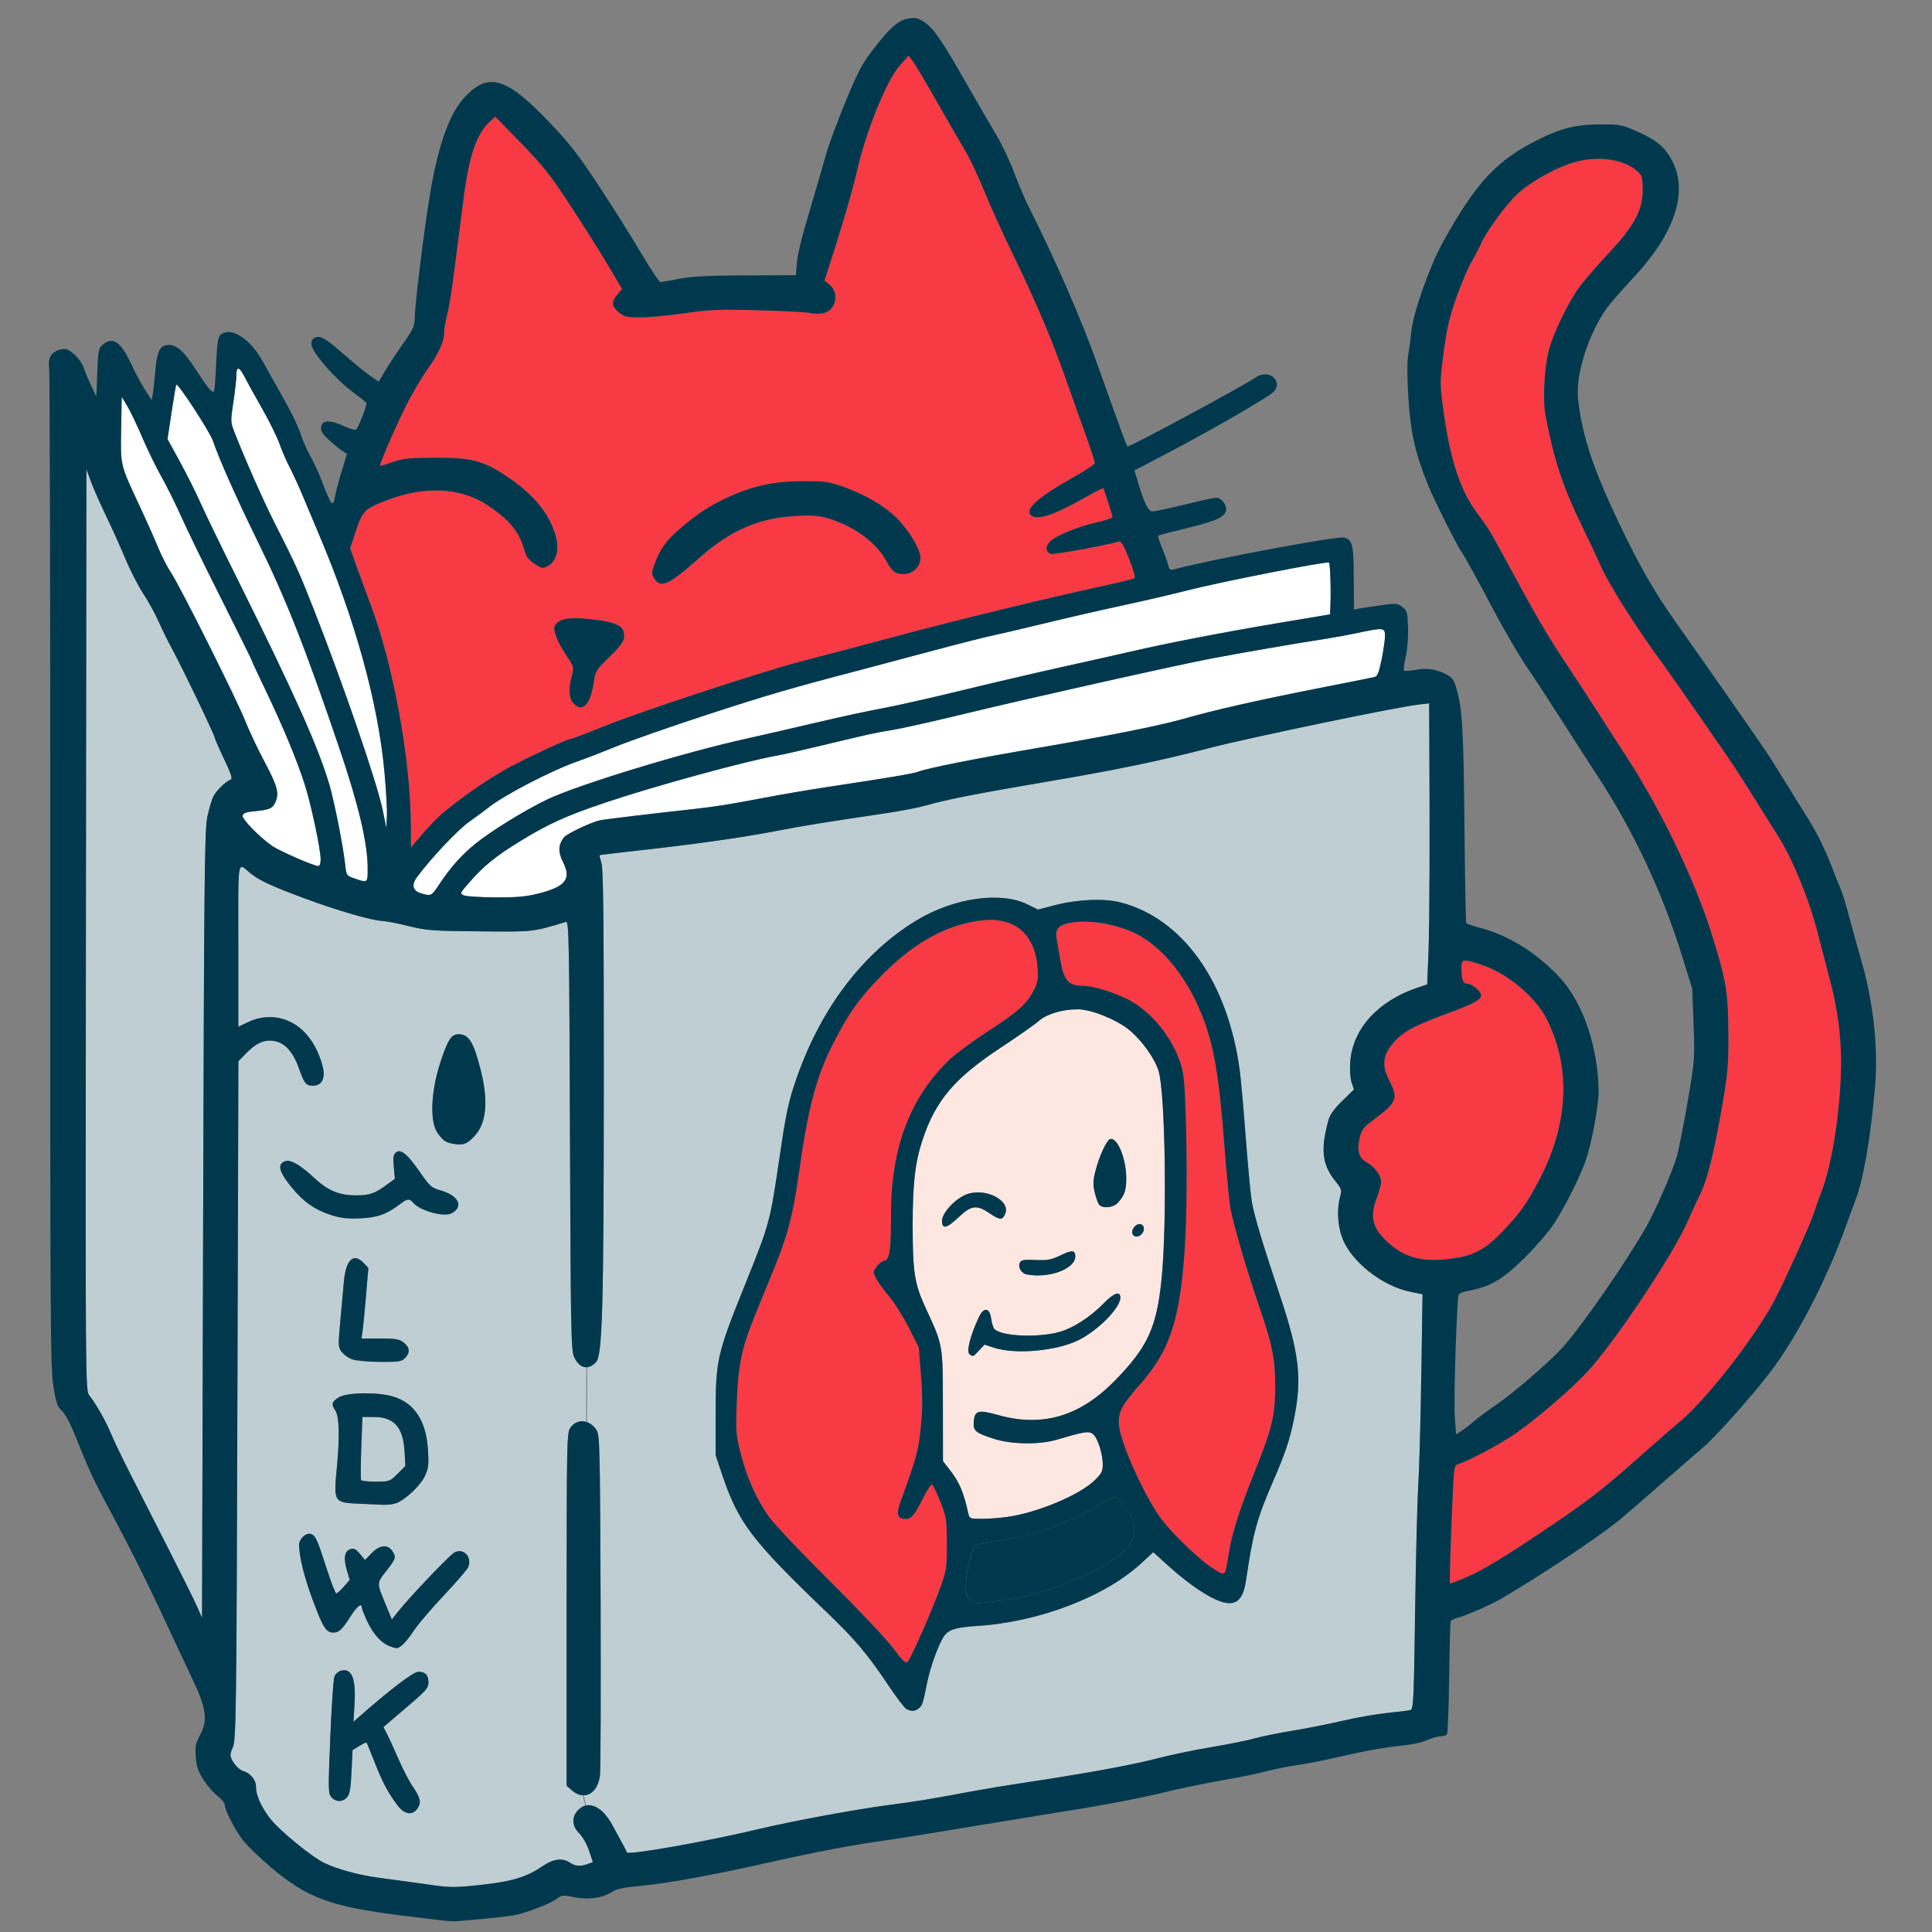 <svg width="264" height="264" viewBox="0 0 264 264" fill="none" xmlns="http://www.w3.org/2000/svg">
<rect x="0" y="0" width="264" height="264" fill="#808080" stroke="none"/>
<path d="M248.348 127.332C247.184 122.801 244.892 117.228 242.964 114.232C242.482 113.483 240.986 111.097 239.64 108.932C238.294 106.766 236.561 104.094 235.79 102.996C235.019 101.897 233.119 99.156 231.574 96.907C230.025 94.657 228.093 91.906 227.277 90.79C223.51 85.652 219.793 79.769 218.705 77.244C218.387 76.508 217.254 74.098 216.183 71.891C213.526 66.412 212.392 62.987 211.2 56.818C210.799 54.75 211.011 50.349 211.629 47.918C212.148 45.874 213.948 42.024 215.447 39.75C216.03 38.868 217.822 36.747 219.43 35.038C223.266 30.968 224.463 28.831 224.47 26.027C224.476 24.307 224.4 24.021 223.807 23.456C222.063 21.807 218.659 21.252 215.423 22.089C212.842 22.759 209.194 24.775 207.252 26.606C205.79 27.983 203.067 31.711 202.415 33.228C202.139 33.867 201.529 35.042 201.054 35.844C200.58 36.643 199.659 38.812 199.007 40.664C198.062 43.342 197.71 44.866 197.281 48.13C196.768 52.033 196.761 52.389 197.166 55.496C198.097 62.645 199.492 66.98 201.895 70.168C203.203 71.905 203.687 72.682 205.212 75.5C210.349 84.993 211.154 86.378 214.338 91.17C215.514 92.938 217.359 95.77 218.436 97.465C219.514 99.159 221.146 101.691 222.063 103.09C226.75 110.243 231.434 119.889 233.739 127.136C235.853 133.78 236.142 135.433 236.177 141.048C236.205 145.707 236.135 146.495 235.232 151.695C234.203 157.607 233.248 161.38 232.316 163.2C232.009 163.8 231.26 165.439 230.649 166.838C228.763 171.169 221.425 182.284 217.404 186.905C215.193 189.444 209.595 194.26 206.533 196.258C204.266 197.737 200.775 199.561 199.129 200.126C198.763 200.252 198.662 200.869 198.529 203.847C198.184 211.593 198.045 216.388 198.163 216.388C198.233 216.388 199.143 216.036 200.19 215.604C202.544 214.634 205.735 212.695 212.225 208.297C217.376 204.806 219.263 203.324 224.742 198.442C226.478 196.893 228.63 195.027 229.519 194.292C232.962 191.446 239.201 183.536 242.2 178.221C243.421 176.052 247.431 167.215 247.909 165.635C248.087 165.045 248.519 163.825 248.872 162.925C249.726 160.731 250.469 157.45 250.961 153.714C252.007 145.759 251.763 140.375 250.061 133.895C249.461 131.611 248.694 128.66 248.352 127.332H248.348Z" fill="#F83A44"/>
<path d="M205.288 168.31C207.726 165.743 208.528 164.623 210.265 161.349C214.335 153.68 214.711 145.937 211.332 139.224C209.818 136.218 205.86 132.925 202.456 131.844C199.739 130.983 199.698 130.99 199.698 132.399C199.698 133.905 199.903 134.429 200.493 134.429C201.152 134.429 202.376 135.447 202.376 135.998C202.376 136.629 201.382 137.163 197.661 138.533C193.64 140.016 192.001 140.846 190.888 141.972C188.984 143.904 188.695 145.39 189.79 147.559C191.104 150.168 190.941 150.583 187.593 153.083C186.288 154.056 186.061 154.367 185.776 155.57C185.381 157.209 185.699 158.262 186.752 158.827C187.77 159.371 188.715 160.63 188.715 161.436C188.715 161.83 188.461 162.813 188.15 163.626C187.139 166.266 187.47 167.689 189.563 169.691C191.92 171.947 194.627 172.592 198.892 171.919C201.504 171.508 203.122 170.594 205.288 168.313V168.31Z" fill="#F83A44"/>
<path d="M168.123 165.098C167.966 164.215 167.589 160.247 167.282 156.281C166.672 148.298 166.072 144.263 164.998 140.853C163.059 134.701 159.359 129.679 155.254 127.614C152.757 126.359 149.374 125.727 146.786 126.031C144.788 126.264 144.125 126.871 144.373 128.235C144.47 128.772 144.711 130.167 144.91 131.342C145.335 133.864 146.029 134.701 147.696 134.701C149.175 134.701 151.627 135.398 153.866 136.455C157.552 138.195 160.966 142.701 161.664 146.757C162.131 149.463 162.309 163.04 161.96 169.328C161.367 180.042 160 184.422 155.759 189.21C153.245 192.053 152.722 193.078 152.903 194.822C153.158 197.28 156.269 204.193 158.57 207.422C159.92 209.312 163.683 212.967 165.563 214.212C166.923 215.112 167.171 215.196 167.397 214.833C167.474 214.707 167.676 213.713 167.844 212.622C168.307 209.619 169.256 206.592 171.464 201.078C173.825 195.177 174.24 193.448 174.247 189.433C174.254 185.782 173.835 183.7 172.084 178.636C170.445 173.893 168.506 167.284 168.119 165.112L168.123 165.098Z" fill="#F83A44"/>
<path d="M50.615 82.517C53.715 90.66 56.118 103.784 56.142 112.715L56.153 115.812L57.269 114.473C57.883 113.737 58.995 112.531 59.741 111.795C61.391 110.166 65.764 107.027 68.896 105.224C71.174 103.913 77.521 100.945 78.044 100.945C78.194 100.945 80.224 100.171 82.557 99.226C87.492 97.227 104.113 91.763 109.567 90.343C113.815 89.238 118.809 87.919 122.558 86.911C130.454 84.787 143.55 81.6 150.814 80.038C153.025 79.563 154.929 79.085 155.048 78.981C155.166 78.876 154.821 77.687 154.281 76.334C153.52 74.437 153.196 73.903 152.861 74.001C150.905 74.552 143.954 75.814 143.609 75.682C142.873 75.399 142.81 74.712 143.455 74.025C144.237 73.192 147.295 71.933 149.946 71.35C151.086 71.099 152.021 70.778 152.021 70.635C152.021 70.412 150.922 66.973 150.762 66.694C150.73 66.639 149.524 67.263 148.08 68.079C143.773 70.517 141.534 71.197 140.78 70.29C140.104 69.474 142.123 67.744 146.779 65.149C148.327 64.288 149.597 63.434 149.604 63.249C149.607 63.067 149.018 61.257 148.293 59.231C147.567 57.205 146.294 53.634 145.464 51.294C143.581 45.986 141.478 41.054 138.339 34.592C136.997 31.826 135.242 27.945 134.44 25.967C133.638 23.99 132.466 21.521 131.832 20.478C131.197 19.435 129.45 16.412 127.946 13.761C126.443 11.111 124.972 8.638 124.682 8.272L124.152 7.602L122.991 8.896C121.16 10.929 118.324 17.932 117.058 23.55C116.5 26.023 114.942 31.328 113.177 36.765L112.664 38.337L113.306 38.843C114.718 39.952 114.279 42.324 112.581 42.77C112.103 42.896 111.29 42.896 110.778 42.774C110.261 42.651 107.067 42.477 103.68 42.386C98.254 42.243 97.047 42.289 93.56 42.791C91.38 43.105 88.649 43.359 87.488 43.359C85.608 43.359 85.287 43.283 84.552 42.666C83.561 41.832 83.516 41.243 84.363 40.231L84.998 39.474L83.181 36.395C82.183 34.7 79.882 31.045 78.068 28.269C75.236 23.934 74.27 22.706 71.226 19.571L67.679 15.92L66.832 16.718C65.116 18.33 64.08 21.385 63.379 26.892C63.212 28.217 62.964 30.145 62.828 31.178C62.692 32.21 62.336 34.983 62.036 37.337C61.733 39.694 61.311 42.285 61.091 43.094C60.875 43.904 60.694 44.988 60.687 45.504C60.676 46.704 59.951 48.287 58.455 50.394C57.799 51.315 56.655 53.212 55.912 54.61C54.559 57.153 51.783 63.468 51.947 63.632C51.996 63.681 52.745 63.458 53.617 63.137C54.964 62.645 55.804 62.555 59.218 62.534C64.387 62.502 66.026 62.917 69.245 65.073C72.087 66.973 74.033 69 75.153 71.211C76.607 74.088 76.488 76.431 74.842 77.352C74.187 77.722 74.061 77.697 73.05 77.028C72.22 76.48 71.892 76.037 71.655 75.165C70.989 72.686 69.573 70.96 66.64 69.038C62.566 66.37 57.321 66.325 51.486 68.905C49.764 69.666 49.415 70.136 48.522 72.871L47.852 74.921L48.895 77.82C49.467 79.413 50.245 81.523 50.618 82.51L50.615 82.517ZM89.458 77.031C90.132 75.134 91.021 73.886 92.785 72.355C95.174 70.283 96.876 69.15 99.297 68.027C102.784 66.405 105.735 65.76 109.707 65.749C112.765 65.742 113.25 65.808 115.332 66.551C118.265 67.594 121.031 69.233 122.614 70.862C124.306 72.602 125.777 75.103 125.777 76.236C125.777 77.938 123.842 79.009 122.279 78.172C121.993 78.018 121.533 77.446 121.254 76.899C119.922 74.29 116.95 72.027 113.372 70.89C112.016 70.457 111.213 70.388 108.905 70.496C103.823 70.729 99.851 72.428 95.645 76.163C91.422 79.912 90.32 80.432 89.441 79.089C89.005 78.426 89.008 78.315 89.462 77.031H89.458ZM76.059 85.178C76.698 84.474 78.131 84.31 80.876 84.62C83.788 84.951 84.984 85.419 85.211 86.312C85.479 87.375 85.155 87.944 83.202 89.834C81.587 91.4 81.347 91.763 81.193 92.865C80.719 96.258 79.686 97.444 78.368 96.125C77.747 95.505 77.664 94.082 78.141 92.293C78.445 91.163 78.424 91.089 77.364 89.531C76.767 88.652 76.126 87.424 75.941 86.803C75.644 85.816 75.658 85.614 76.059 85.175V85.178Z" fill="#F83A44"/>
<path d="M27.315 68.539C27.862 69.791 30.349 74.914 32.835 79.922C40.309 94.968 43.591 102.33 45.028 107.289C45.722 109.678 46.894 115.624 47.166 118.135C47.33 119.635 47.347 119.659 48.453 120.043C50.266 120.67 50.245 120.688 50.245 118.637C50.245 115.226 49.014 110.02 46.364 102.211C41.683 88.418 39.064 81.795 35.113 73.76C32.358 68.163 29.92 62.673 29.1 60.236C28.696 59.036 24.323 52.322 24.092 52.553C24.04 52.605 23.75 54.3 23.447 56.322L22.893 59.998L24.605 63.13C25.547 64.853 26.767 67.287 27.315 68.539Z" fill="white"/>
<path d="M37.474 71.354C40.459 77.254 40.867 78.151 42.855 83.204C46.904 93.492 51.556 107.045 52.303 110.717L52.791 113.12L52.875 111.526C52.92 110.647 52.763 107.882 52.529 105.374C51.644 95.944 48.515 84.641 43.563 72.965C42.939 71.493 41.976 69.202 41.425 67.877C40.874 66.551 40.048 64.741 39.587 63.859C39.127 62.977 38.499 61.533 38.199 60.651C37.896 59.772 36.825 57.599 35.817 55.831C34.809 54.059 33.725 52.099 33.407 51.471C32.706 50.087 32.305 50.017 32.305 51.273C32.305 51.789 32.12 53.435 31.897 54.934C31.496 57.599 31.5 57.686 32.079 59.151C33.592 62.991 36.002 68.438 37.481 71.361L37.474 71.354Z" fill="white"/>
<path d="M142.782 85.164C139.835 85.883 136.547 86.653 135.472 86.876C134.398 87.1 130.541 88.083 126.9 89.063C123.259 90.04 119.015 91.17 117.47 91.574C108.259 93.977 104.65 95.03 96.58 97.67C91.645 99.285 86.076 101.231 84.203 101.995C82.33 102.759 79.979 103.669 78.978 104.014C75.393 105.259 68.757 108.705 66.654 110.414C66.246 110.745 65.105 111.585 64.125 112.276C62.549 113.385 58.842 117.315 56.965 119.868C56.177 120.939 56.393 121.745 57.558 122.079C58.915 122.473 58.953 122.453 60.024 120.834C61.565 118.508 63.016 116.876 64.959 115.293C67.034 113.601 71.738 110.7 74.748 109.256C78.916 107.257 93.375 102.842 101.933 100.949C104.068 100.478 108.347 99.494 111.44 98.762C114.534 98.033 118.631 97.147 120.546 96.791C122.461 96.439 127.284 95.355 131.26 94.382C135.235 93.409 141.443 91.958 145.053 91.159C148.662 90.361 152.941 89.398 154.56 89.025C159.435 87.895 167.544 86.329 174.85 85.105L181.748 83.954L181.807 82.207C181.874 80.205 181.752 77.024 181.602 76.874C181.368 76.641 166.727 79.518 162.061 80.718C160.147 81.209 156.23 82.12 153.356 82.737C150.483 83.354 145.722 84.449 142.775 85.164H142.782Z" fill="white"/>
<path d="M165.416 90.005C160.788 90.884 140.396 95.449 132.068 97.472C127.796 98.511 123.276 99.526 122.024 99.731C119.451 100.153 119.206 100.206 112.381 101.841C109.658 102.494 106.944 103.111 106.355 103.212C102.139 103.927 89.524 107.373 82.65 109.688C77.388 111.46 74.919 112.583 71.079 114.937C67.748 116.981 66.071 118.337 64.163 120.531C62.81 122.086 62.8 122.114 63.413 122.358C63.755 122.494 65.705 122.616 67.741 122.623C70.653 122.637 71.912 122.522 73.618 122.086C77.318 121.141 78.113 120.098 76.913 117.748C76.23 116.409 76.282 115.373 77.081 114.4C77.492 113.898 80.834 112.325 81.981 112.091C82.72 111.941 88.792 111.209 94.553 110.578C97.79 110.222 99.736 109.911 104.479 109.001C106.69 108.576 110.606 107.91 113.184 107.522C121.522 106.264 124.821 105.706 125.505 105.44C126.76 104.952 133.39 103.637 141.976 102.173C151.679 100.516 158.619 99.125 161.942 98.165C165.751 97.067 171.878 95.675 179.742 94.127C183.868 93.314 187.485 92.593 187.781 92.523C188.221 92.422 188.409 91.972 188.786 90.141C189.04 88.899 189.249 87.448 189.249 86.915C189.249 85.74 189.131 85.726 185.5 86.486C184.102 86.779 181.751 87.201 180.276 87.424C177.245 87.881 169.622 89.203 165.412 90.001L165.416 90.005Z" fill="white"/>
<path d="M128.494 205.211C128.009 203.997 127.504 202.941 127.371 202.857C127.238 202.773 126.691 203.586 126.154 204.66C124.975 207.021 124.536 207.551 123.754 207.551C122.593 207.551 122.422 206.906 123.095 205.068C125.219 199.244 125.505 198.198 125.823 195.031C126.067 192.576 126.074 190.877 125.847 187.958L125.547 184.115L124.183 181.416C123.434 179.934 122.22 178.005 121.488 177.13C120.755 176.258 119.95 175.149 119.702 174.667C119.266 173.83 119.27 173.764 119.793 173.06C120.093 172.655 120.581 172.289 120.877 172.244C121.564 172.139 121.749 170.765 121.756 165.764C121.763 156.721 124.421 149.819 129.872 144.675C130.688 143.904 132.965 142.234 134.928 140.961C139.093 138.265 140.303 137.191 141.23 135.374C141.816 134.23 141.889 133.801 141.778 132.238C141.454 127.701 138.702 125.298 134.343 125.741C129.634 126.223 125.181 128.594 120.804 132.95C117.575 136.165 115.953 138.422 113.784 142.718C111.513 147.21 110.404 151.451 109.152 160.404C108.409 165.729 107.639 168.749 105.986 172.805C105.253 174.601 103.994 177.698 103.185 179.686C101.337 184.223 100.859 186.514 100.671 191.749C100.531 195.648 100.566 196.084 101.232 198.672C102.083 201.971 103.346 204.803 105.051 207.23C105.742 208.21 109.463 212.148 113.327 215.977C117.188 219.806 121.1 223.946 122.021 225.177C123.402 227.025 123.754 227.35 124.037 227.053C124.225 226.854 125.125 225.006 126.039 222.941C126.949 220.88 128.079 218.108 128.543 216.782C129.331 214.543 129.39 214.121 129.383 210.889C129.376 207.586 129.331 207.293 128.494 205.2V205.211Z" fill="#F83A44"/>
<path d="M51.36 202.459C53.209 202.459 53.275 202.435 54.321 201.389L55.392 200.318L55.284 198.375C55.099 195.013 53.857 193.618 51.046 193.618H49.519L49.365 197.828C49.282 200.144 49.271 202.131 49.341 202.246C49.411 202.362 50.321 202.456 51.36 202.456V202.459Z" fill="#BFCED3"/>
<path d="M30.625 103.739C29.924 102.277 29.352 100.973 29.352 100.84C29.352 100.502 24.954 91.327 23.625 88.896C23.022 87.79 22.16 86.043 21.71 85.011C21.261 83.978 20.312 82.249 19.601 81.164C18.889 80.079 17.776 77.91 17.124 76.344C16.472 74.778 15.297 72.17 14.516 70.552C13.731 68.93 12.803 66.823 12.448 65.864L11.806 64.124L11.736 127.066C11.67 189.573 11.67 190.012 12.2 190.678C13.114 191.826 14.477 194.225 15.161 195.899C15.524 196.782 16.709 199.254 17.797 201.389C18.886 203.526 21.247 208.168 23.043 211.701C24.842 215.237 26.603 218.791 26.959 219.604L27.604 221.076L27.754 167.375C27.887 119.802 27.95 113.441 28.326 111.641C28.56 110.525 28.94 109.242 29.174 108.795C29.596 107.979 30.896 106.731 31.549 106.511C31.793 106.427 31.528 105.629 30.621 103.739H30.625Z" fill="#BFCED3"/>
<path d="M152.404 204.604C152.188 204.604 151.145 205.092 150.088 205.692C145.46 208.315 141.976 209.598 137.352 210.379C135.228 210.739 133.383 211.098 133.254 211.178C132.871 211.415 132.208 213.972 132.027 215.904C131.894 217.337 131.95 217.846 132.306 218.387C132.839 219.203 133.317 219.231 137.195 218.652C144.369 217.588 152.592 213.874 154.458 210.857C155.421 209.298 155.124 207.701 153.454 205.472C153.095 204.995 152.624 204.601 152.408 204.601L152.404 204.604Z" fill="#00394E"/>
<path d="M79.16 250.527C78.138 249.547 78.082 248.254 79.024 247.312C79.317 247.019 79.634 246.852 79.966 246.758C79.966 246.744 79.959 246.73 79.955 246.716C79.92 246.576 79.889 246.437 79.858 246.294C79.826 246.154 79.795 246.011 79.763 245.872C79.732 245.732 79.704 245.593 79.676 245.453C79.666 245.404 79.659 245.356 79.648 245.31C79.174 245.286 78.672 245.094 78.183 244.672L77.434 244.027V219.953C77.434 197.409 77.465 195.833 77.904 195.16C78.442 194.344 79.286 194.072 80.084 194.305C80.084 194.215 80.084 194.124 80.084 194.03C80.084 193.856 80.084 193.681 80.088 193.507C80.088 193.332 80.088 193.158 80.091 192.984C80.091 192.809 80.091 192.635 80.095 192.461C80.095 192.286 80.095 192.115 80.098 191.941C80.098 191.77 80.098 191.596 80.102 191.425C80.102 191.254 80.102 191.083 80.105 190.909C80.105 190.738 80.105 190.567 80.109 190.393C80.109 190.222 80.109 190.051 80.112 189.88C80.112 189.712 80.112 189.542 80.116 189.374C80.116 189.207 80.116 189.039 80.116 188.868V188.366C80.119 188.199 80.123 188.035 80.123 187.871C80.123 187.707 80.123 187.54 80.123 187.376C80.123 187.212 80.123 187.051 80.123 186.888C80.123 186.867 80.123 186.846 80.123 186.825C79.463 186.839 78.843 186.347 78.414 185.367C78.027 184.485 77.971 181.342 77.873 155.113C77.775 128.074 77.734 125.853 77.326 125.975C72.691 127.37 72.984 127.339 65.541 127.269C59.037 127.209 58.273 127.154 55.766 126.533C54.27 126.163 52.683 125.856 52.24 125.846C50.908 125.821 46.067 124.419 41.659 122.784C37.125 121.099 35.451 120.329 34.265 119.373C32.365 117.842 32.553 116.768 32.553 129.162V140.298L33.959 139.642C34.914 139.196 35.842 138.987 36.853 138.987C40.254 138.98 43.036 141.592 44.09 145.78C44.484 147.35 43.964 148.358 42.758 148.358C41.809 148.358 41.579 148.082 40.902 146.154C39.957 143.454 38.663 142.199 36.839 142.199C35.751 142.199 34.789 142.725 33.565 143.991L32.563 145.024L32.434 189.21C32.302 234.897 32.26 237.938 31.772 238.848C31.611 239.144 31.482 239.591 31.482 239.835C31.482 240.497 32.483 241.777 33.163 241.983C34.206 242.3 34.963 243.204 34.963 244.124C34.963 245.286 35.615 246.785 36.822 248.397C38.046 250.032 42.492 253.694 44.334 254.58C46.053 255.41 49.025 256.226 51.577 256.564C52.679 256.711 54.542 256.965 55.721 257.129C56.899 257.293 58.525 257.52 59.337 257.632C61.649 257.949 62.528 257.931 66.309 257.492C70.134 257.046 72.073 256.425 74.204 254.96C75.603 253.998 76.89 253.848 77.863 254.531C78.56 255.019 79.355 255.075 80.332 254.702L81.005 254.447L80.471 252.868C80.171 251.982 79.589 250.953 79.146 250.527H79.16ZM39.005 158.663C39.73 158.433 41.045 159.2 42.918 160.948C44.833 162.73 46.364 163.361 48.752 163.343C50.535 163.33 51.218 163.089 52.861 161.882L53.956 161.08L53.806 159.465C53.684 158.161 53.743 157.781 54.102 157.481C54.751 156.944 55.672 157.704 57.419 160.226C58.744 162.137 58.936 162.304 60.293 162.698C62.682 163.392 63.379 164.899 61.719 165.785C60.641 166.36 57.36 165.45 56.415 164.313C55.944 163.745 55.658 163.779 54.681 164.522C52.822 165.938 51.539 166.395 49.164 166.486C47.399 166.552 46.496 166.444 45.15 166.008C43.005 165.31 41.474 164.233 39.88 162.301C38.081 160.118 37.819 159.04 38.998 158.667L39.005 158.663ZM46.043 200.405C46.437 196.22 46.35 193.486 45.799 192.698C45.234 191.892 45.338 191.522 46.294 190.94C47.41 190.26 51.57 190.194 53.694 190.825C56.655 191.704 58.256 194.169 58.486 198.218C58.601 200.231 58.542 200.698 58.029 201.758C57.412 203.035 55.4 204.925 54.151 205.399C53.75 205.553 52.92 205.654 52.303 205.622C51.685 205.595 50.339 205.532 49.307 205.486C45.554 205.323 45.579 205.354 46.043 200.405ZM51.926 182.908C54.081 182.908 54.563 182.992 55.163 183.463C56.007 184.125 56.062 184.854 55.333 185.587C54.863 186.058 54.458 186.12 51.919 186.103C50.336 186.092 48.623 185.932 48.118 185.751C47.609 185.566 46.967 185.109 46.684 184.736C46.203 184.094 46.193 183.857 46.493 180.603C46.667 178.706 46.894 176.226 46.995 175.096C47.26 172.111 48.327 171.131 49.705 172.599L50.332 173.269L50.008 177.088C49.83 179.187 49.617 181.356 49.537 181.911L49.391 182.915H51.923L51.926 182.908ZM54.873 233.892L52.404 235.995L52.941 237.045C53.234 237.62 53.942 239.165 54.507 240.473C55.075 241.781 55.898 243.375 56.338 244.016C57.45 245.638 57.607 246.283 57.091 247.071C56.38 248.159 55.243 247.968 54.242 246.59C52.934 244.794 52.251 243.497 51.18 240.766C50.629 239.367 50.141 238.178 50.095 238.122C50.046 238.07 49.596 238.279 49.094 238.59L48.181 239.155L48.041 242.112C47.929 244.431 47.797 245.185 47.427 245.596C46.82 246.269 45.91 246.266 45.303 245.596C44.853 245.097 44.843 244.634 45.139 237.414C45.31 233.205 45.565 229.47 45.701 229.111C45.837 228.752 46.252 228.385 46.632 228.288C48.093 227.922 48.662 229.365 48.449 232.905L48.31 235.273L48.948 234.712C53.283 230.893 56.491 228.445 57.164 228.445C58.12 228.445 58.559 228.884 58.559 229.85C58.559 230.715 58.343 230.952 54.883 233.896L54.873 233.892ZM63.986 214.142C63.867 214.446 62.385 216.165 60.69 217.965C58.995 219.761 57.154 221.92 56.592 222.76C55.515 224.382 54.667 225.24 54.165 225.212C53.998 225.201 53.558 225.076 53.192 224.929C52.083 224.49 51.026 223.311 50.214 221.613C49.792 220.73 49.443 219.844 49.443 219.649C49.443 218.983 48.777 219.503 47.929 220.828C46.74 222.69 46.322 223.088 45.558 223.088C44.561 223.088 44.135 222.411 42.716 218.582C41.547 215.429 40.881 212.716 40.874 211.105C40.874 210.299 41.767 209.434 42.426 209.609C43.106 209.787 43.319 210.243 44.627 214.32C45.23 216.2 45.823 217.735 45.949 217.735C46.074 217.735 46.538 217.32 46.981 216.814L47.786 215.893L47.385 214.519C46.908 212.894 47.078 211.945 47.891 211.687C48.352 211.541 48.634 211.687 49.181 212.336L49.879 213.173L50.786 212.238C51.863 211.126 52.948 210.993 53.579 211.9C54.179 212.758 54.127 212.946 52.788 214.669C51.445 216.399 51.448 216.2 52.728 219.314L53.544 221.299L54.371 220.252C55.954 218.251 61.437 212.496 62.099 212.141C63.33 211.481 64.526 212.751 63.986 214.146V214.142ZM64.708 155.382C63.881 156.208 63.512 156.389 62.661 156.382C62.092 156.375 61.294 156.191 60.889 155.974C60.484 155.758 59.899 155.078 59.588 154.468C58.727 152.78 58.964 148.895 60.146 145.257C61.168 142.108 61.667 141.33 62.657 141.33C64.056 141.33 64.711 142.384 65.667 146.15C66.79 150.576 66.472 153.62 64.708 155.385V155.382Z" fill="#BFCED3"/>
<path d="M195.297 99.533L195.279 96.108L193.808 96.279C190.746 96.638 170.999 100.736 165.447 102.169C158.19 104.038 152.659 105.186 142.782 106.86C133.662 108.408 129.223 109.28 126.68 110.023C125.665 110.319 123.151 110.811 121.086 111.118C112.458 112.398 109.902 112.813 106.087 113.545C101.061 114.511 94.888 115.376 85.866 116.374C83.732 116.611 81.957 116.831 81.922 116.859C81.89 116.89 82.009 117.392 82.187 117.971C82.434 118.773 82.511 126.003 82.501 147.953C82.49 178.598 82.309 185.165 81.451 186.113C81.06 186.546 80.645 186.776 80.244 186.821C80.244 186.835 80.244 186.853 80.244 186.867C80.244 187.031 80.244 187.194 80.244 187.358C80.244 187.522 80.244 187.686 80.244 187.85C80.244 188.018 80.244 188.181 80.244 188.349C80.244 188.516 80.244 188.684 80.244 188.848C80.244 189.015 80.244 189.182 80.244 189.35C80.244 189.521 80.244 189.688 80.241 189.859C80.241 190.03 80.241 190.201 80.237 190.368C80.237 190.539 80.237 190.71 80.234 190.884C80.234 191.055 80.234 191.226 80.23 191.4C80.23 191.571 80.23 191.746 80.227 191.917C80.227 192.091 80.227 192.265 80.223 192.436C80.223 192.611 80.223 192.785 80.22 192.959C80.22 193.134 80.22 193.308 80.216 193.479V194.002C80.213 194.11 80.209 194.218 80.209 194.326C80.694 194.497 81.158 194.856 81.514 195.404C81.967 196.098 82.002 197.493 82.082 218.652C82.127 231.032 82.089 241.812 81.992 242.604C81.782 244.316 80.865 245.296 79.773 245.307C79.794 245.415 79.815 245.523 79.836 245.631C79.864 245.771 79.895 245.913 79.927 246.053C79.958 246.192 79.99 246.332 80.025 246.471C80.046 246.552 80.063 246.635 80.084 246.716C81.259 246.465 82.605 247.413 83.683 249.38C85.217 252.184 85.594 252.888 85.671 253.119C85.81 253.534 96.465 251.661 103.426 249.994C108.148 248.864 116.734 247.27 121.372 246.66C125.47 246.119 126.837 245.896 132.888 244.766C134.36 244.491 137.254 244.013 139.316 243.702C148.062 242.384 154.535 241.216 157.796 240.361C159.71 239.859 163.146 239.137 165.43 238.757C167.714 238.377 170.424 237.833 171.456 237.547C172.489 237.261 174.839 236.787 176.681 236.487C178.522 236.19 181.594 235.58 183.509 235.13C185.424 234.684 188.189 234.199 189.654 234.059C191.119 233.916 192.517 233.739 192.758 233.662C193.156 233.536 193.215 232.218 193.382 220.2C193.483 212.873 193.675 205.131 193.811 202.996C193.947 200.862 194.132 194.107 194.223 187.986L194.39 176.861L192.699 176.512C188.835 175.717 184.615 172.366 183.405 169.129C182.787 167.48 182.672 165.181 183.122 163.553C183.384 162.611 183.342 162.468 182.491 161.411C180.67 159.144 180.433 157.143 181.504 153.163C181.731 152.323 182.254 151.577 183.415 150.44L185.016 148.874L184.698 147.908C184.514 147.343 184.433 146.178 184.51 145.104C184.831 140.615 188.259 136.811 193.623 134.99L195.025 134.512L195.203 130.118C195.353 126.418 195.395 114.299 195.311 99.533H195.297ZM176.792 194.023C176.231 196.757 175.589 198.658 173.999 202.327C171.742 207.527 171.216 209.441 170.264 215.956C169.946 218.129 169.256 219.07 167.979 219.063C166.277 219.056 163.076 217.072 159.39 213.731L157.587 212.099L155.989 213.577C151.013 218.184 141.966 221.647 133.519 222.178C130.548 222.366 129.575 222.68 128.933 223.67C128.222 224.769 127.123 227.803 126.712 229.819C126.094 232.839 126.067 232.926 125.617 233.376C125.135 233.857 124.508 233.903 123.831 233.508C123.576 233.358 122.502 231.946 121.446 230.37C118.509 225.986 116.887 224.061 112.933 220.27C102.714 210.477 100.894 208.085 98.686 201.521L97.783 198.843V193.085C97.793 185.908 97.989 185.039 101.64 175.944C105.278 166.883 105.169 167.295 106.62 157.463C107.443 151.877 107.785 150.335 108.908 147.151C112.28 137.588 118.031 130.09 125.369 125.685C130.367 122.69 136.724 121.786 140.348 123.558L141.84 124.287L144.052 123.708C147.145 122.895 150.873 122.728 153.091 123.3C161.639 125.501 167.812 134.216 169.413 146.345C169.57 147.524 169.939 151.681 170.236 155.587C170.532 159.49 170.905 163.403 171.062 164.282C171.411 166.221 172.569 170.071 174.892 177.014C177.566 185.015 177.947 188.405 176.789 194.023H176.792Z" fill="#BFCED3"/>
<path d="M134.151 207.544C135.068 207.544 136.662 207.418 137.694 207.272C141.771 206.69 147.449 204.315 149.531 202.32C150.514 201.378 150.685 201.054 150.685 200.144C150.685 198.616 149.96 196.384 149.318 195.938C148.732 195.526 148.15 195.62 144.39 196.733C142.022 197.434 138.217 197.378 135.818 196.611C133.286 195.798 132.951 195.516 133.056 194.278C133.188 192.726 133.662 192.597 136.407 193.364C142.451 195.055 147.571 193.542 152.355 188.642C156.816 184.077 158.033 181.44 158.713 174.873C159.491 167.344 159.243 149.355 158.316 146.349C157.779 144.605 155.989 142.115 154.256 140.703C152.54 139.304 149.049 137.909 147.274 137.916C145.14 137.923 143.037 138.551 141.949 139.51C141.405 139.988 139.079 141.616 136.78 143.133C130.444 147.308 127.859 150.349 126.063 155.737C125.045 158.792 124.703 161.753 124.71 167.511C124.717 173.942 124.961 175.449 126.544 178.866C128.864 183.878 128.829 183.676 128.839 192.161L128.85 199.669L129.683 200.729C131.075 202.498 131.622 203.771 132.309 206.812C132.47 207.52 132.539 207.548 134.144 207.544H134.151ZM155.111 167.539C155.602 167.047 156.307 167.253 156.307 167.884C156.307 168.679 155.362 169.286 154.877 168.801C154.577 168.501 154.675 167.968 155.107 167.539H155.111ZM149.715 159.908C150.204 157.997 151.215 155.814 151.679 155.657C152.662 155.329 153.897 158.304 153.897 161.01C153.897 162.66 153.656 163.357 152.746 164.358C152.125 165.038 150.664 165.181 150.186 164.606C150.026 164.411 149.754 163.654 149.586 162.928C149.335 161.844 149.36 161.3 149.715 159.905V159.908ZM150.807 178.103C152.226 176.652 153.095 176.355 153.095 177.318C153.095 178.702 150.075 181.778 147.403 183.111C144.411 184.603 138.775 185.119 135.846 184.164L134.534 183.735L133.798 184.523C132.972 185.409 133.01 185.391 132.505 185.071C132.009 184.757 132.56 182.539 133.774 179.958C134.426 178.57 135.239 178.668 135.438 180.164C135.521 180.791 135.724 181.444 135.891 181.607C136.899 182.615 141.959 182.818 144.875 181.97C146.709 181.437 149.011 179.937 150.811 178.099L150.807 178.103ZM139.33 172.617C139.511 172.142 139.727 172.108 141.924 172.188C143.142 172.233 143.794 172.09 144.934 171.532C146.479 170.775 146.932 170.814 146.932 171.7C146.932 173.391 143.312 174.727 140.303 174.148C139.598 174.012 139.096 173.22 139.33 172.617ZM128.721 166.831C128.721 165.743 130.52 163.797 132.079 163.204C134.635 162.227 138.182 164.055 137.335 165.91C136.948 166.758 136.613 166.733 135.176 165.76C133.464 164.602 132.717 164.7 131.022 166.301C129.366 167.87 128.721 168.017 128.721 166.831Z" fill="#FFE7E1"/>
<path d="M21.602 74.796C22.077 75.954 22.872 77.506 23.37 78.248C24.588 80.058 32.403 95.675 33.526 98.542C34.018 99.794 35.207 102.312 36.173 104.136C37.938 107.477 38.182 108.401 37.624 109.629C37.24 110.473 36.836 110.651 34.851 110.843C33.627 110.961 33.226 111.104 33.16 111.456C33.066 111.945 35.423 114.361 37.199 115.596C38.182 116.283 42.82 118.309 43.486 118.344C43.692 118.355 43.821 118.009 43.821 117.441C43.821 116.039 42.531 109.96 41.648 107.198C40.602 103.923 38.677 99.281 36.351 94.43C35.305 92.244 34.447 90.409 34.447 90.357C34.447 90.242 33.007 87.333 28.961 79.256C27.374 76.09 25.453 72.11 24.692 70.419C23.932 68.724 22.732 66.314 22.021 65.062C21.309 63.81 20.159 61.439 19.454 59.789C18.753 58.139 17.832 56.211 17.407 55.503L16.636 54.213L16.559 58.631C16.472 63.681 16.41 63.413 19.056 69.076C19.988 71.064 21.135 73.638 21.606 74.796H21.602Z" fill="white"/>
<path d="M62.657 141.327C61.666 141.327 61.171 142.101 60.146 145.254C58.964 148.895 58.73 152.78 59.588 154.464C59.898 155.075 60.484 155.751 60.889 155.971C61.293 156.191 62.089 156.375 62.66 156.379C63.508 156.389 63.878 156.208 64.708 155.378C66.472 153.613 66.79 150.569 65.667 146.143C64.711 142.373 64.052 141.323 62.657 141.323V141.327Z" fill="#00394E"/>
<path d="M140.302 174.148C143.312 174.727 146.932 173.391 146.932 171.7C146.932 170.814 146.475 170.775 144.934 171.532C143.793 172.09 143.141 172.233 141.924 172.188C139.73 172.108 139.511 172.142 139.329 172.617C139.096 173.224 139.601 174.015 140.302 174.148Z" fill="#00394E"/>
<path d="M252.719 125.427C252.297 123.792 251.766 122.045 251.543 121.542C251.32 121.044 250.647 119.349 250.047 117.779C249.447 116.21 248.223 113.737 247.323 112.29C242.866 105.088 242.141 103.93 241.325 102.689C240.495 101.43 232.756 90.343 228.861 84.836C225.994 80.78 224.023 77.328 221.171 71.354C217.673 64.023 216.163 59.43 215.632 54.481C215.287 51.248 216.982 45.822 219.462 42.24C219.901 41.605 221.568 39.687 223.165 37.978C228.843 31.907 230.716 26.32 228.519 22.02C227.57 20.164 226.363 19.139 223.79 17.998C221.631 17.043 221.38 16.994 218.708 16.997C215.427 17.005 213.421 17.482 210.352 18.999C204.553 21.863 201.763 24.841 197.184 33.054C195.408 36.235 193.107 42.728 192.859 45.239C192.765 46.198 192.573 47.67 192.43 48.511C192.266 49.505 192.273 51.583 192.451 54.432C192.747 59.147 193.361 61.854 195.129 66.265C195.928 68.253 199.189 74.764 199.691 75.371C199.942 75.675 202.492 80.299 203.97 83.138C205.414 85.903 207.932 90.197 208.919 91.574C209.393 92.237 211.325 95.191 213.209 98.138C215.092 101.085 217.387 104.638 218.304 106.04C223.085 113.329 227.099 121.828 229.691 130.146L231.236 135.102L231.417 139.921C231.595 144.637 231.577 144.863 230.639 150.367C230.113 153.46 229.439 156.874 229.147 157.952C228.613 159.908 226.252 165.356 224.948 167.644C222.234 172.397 216.623 180.533 213.784 183.829C212.079 185.81 206.903 190.298 204.281 192.077C203.196 192.813 201.867 193.8 201.334 194.267C200.8 194.734 200.047 195.317 199.663 195.558L198.966 195.993L198.791 193.552C198.655 191.61 198.931 181.402 199.231 177.44C199.287 176.708 199.395 176.638 200.974 176.317C203.799 175.745 205.449 174.741 208.41 171.794C209.889 170.322 211.653 168.271 212.33 167.239C213.934 164.794 216.086 160.463 216.787 158.266C217.565 155.838 218.44 151.036 218.44 149.205C218.44 143.36 216.34 137.083 213.261 133.714C210.14 130.296 206.199 127.813 202.296 126.801C201.299 126.543 200.43 126.24 200.361 126.128C200.291 126.017 200.179 119.914 200.106 112.565C199.981 99.494 199.827 96.903 199.004 94.05C198.662 92.868 198.439 92.565 197.592 92.132C196.179 91.414 194.952 91.239 193.393 91.543C192.657 91.686 191.97 91.721 191.872 91.62C191.774 91.518 191.865 90.674 192.085 89.743C192.319 88.742 192.448 87.107 192.402 85.754C192.329 83.623 192.273 83.42 191.614 82.929C190.951 82.433 190.749 82.419 188.667 82.709C187.439 82.88 186.111 83.086 185.72 83.162L185.005 83.305L184.991 79.012C184.977 74.433 184.813 73.743 183.676 73.453C182.738 73.216 165.329 76.473 160.397 77.809C159.913 77.942 159.773 77.834 159.627 77.206C159.526 76.784 159.152 75.734 158.797 74.873C158.441 74.011 158.197 73.254 158.256 73.195C158.315 73.136 160.16 72.651 162.357 72.121C166.469 71.127 167.554 70.583 167.554 69.523C167.554 68.836 166.807 68.009 166.187 68.009C165.922 68.009 163.99 68.431 161.89 68.947C159.791 69.463 157.81 69.885 157.489 69.885C156.889 69.885 156.345 68.759 155.396 65.54L155.023 64.278L158.947 62.23C165.433 58.844 173.695 54.07 174.121 53.463C174.637 52.724 174.626 52.232 174.075 51.625C173.552 51.046 172.44 50.987 171.7 51.499C169.838 52.783 154.221 61.195 154.04 61.01C153.939 60.905 152.442 56.8 150.005 49.93C147.818 43.764 144.212 35.485 140.501 28.116C140.023 27.167 139.155 25.116 138.573 23.561C137.99 22.006 136.934 19.77 136.229 18.591C135.525 17.413 133.708 14.281 132.191 11.627C128.64 5.416 127.584 3.871 126.307 3.023C125.432 2.444 125.086 2.364 124.155 2.521C122.76 2.758 121.648 3.724 119.343 6.706C117.815 8.68 117.25 9.75 115.52 13.943C114.404 16.649 113.225 19.826 112.901 21.001C112.577 22.177 111.67 25.312 110.882 27.962C109.368 33.05 108.953 34.784 108.835 36.535L108.761 37.605L101.933 37.63C96.764 37.651 94.55 37.762 92.827 38.097C91.575 38.341 90.41 38.54 90.243 38.54C90.076 38.54 88.869 36.733 87.564 34.522C86.26 32.311 83.665 28.185 81.8 25.35C78.971 21.05 77.827 19.589 74.929 16.562C69.234 10.608 66.796 9.866 63.644 13.116C61.447 15.379 59.884 19.711 58.719 26.756C57.921 31.596 56.658 41.916 56.665 43.558C56.669 44.514 56.425 45.044 55.11 46.906C54.252 48.123 53.143 49.801 52.651 50.638L51.751 52.155L50.6 51.363C49.966 50.927 48.285 49.55 46.862 48.305C44.94 46.624 44.082 46.038 43.528 46.038C42.635 46.038 42.29 46.788 42.767 47.702C43.524 49.156 46.22 52.099 47.999 53.414C49.059 54.199 49.987 54.938 50.063 55.06C50.199 55.28 49.035 58.303 48.665 58.698C48.557 58.813 47.786 58.593 46.953 58.209C45.062 57.344 43.988 57.4 43.877 58.377C43.814 58.903 44.072 59.318 44.947 60.117C45.582 60.696 46.395 61.358 46.757 61.596L47.416 62.021L46.684 64.407C46.283 65.718 45.878 67.245 45.791 67.796C45.523 69.45 45.258 69.139 43.922 65.592C43.563 64.637 42.862 63.13 42.37 62.244C41.878 61.358 41.282 59.984 41.048 59.196C40.815 58.408 39.793 56.298 38.778 54.509C37.763 52.72 36.504 50.474 35.981 49.515C34.404 46.624 32.11 44.911 30.589 45.49C29.777 45.801 29.707 46.09 29.512 50.167C29.428 51.925 29.306 53.414 29.243 53.477C28.985 53.735 28.416 53.058 26.795 50.554C24.967 47.726 23.897 46.875 22.592 47.199C21.738 47.412 21.41 48.301 21.197 50.962C21.103 52.127 20.957 53.435 20.869 53.871L20.713 54.663L19.795 53.226C19.29 52.434 18.522 51.015 18.09 50.066C16.552 46.718 15.485 45.923 14.058 47.077C13.473 47.551 13.417 47.824 13.291 50.892L13.159 54.199L12.458 52.706C12.074 51.883 11.614 50.774 11.436 50.24C11.258 49.707 10.682 48.891 10.156 48.427C9.371 47.74 9.043 47.614 8.363 47.743C7.063 47.994 6.505 48.859 6.714 50.31C6.808 50.976 6.878 81.921 6.867 119.08C6.85 180.61 6.885 186.888 7.289 189.388C7.669 191.746 7.833 192.227 8.468 192.802C8.932 193.224 9.661 194.612 10.431 196.551C12.311 201.277 12.778 202.254 15.966 208.179C17.598 211.209 20.266 216.556 21.895 220.054C23.523 223.552 25.504 227.775 26.296 229.435C28.19 233.411 28.423 235.081 27.36 237.038C26.708 238.238 26.638 238.597 26.76 240.117C26.872 241.509 27.081 242.116 27.852 243.277C28.378 244.069 29.233 245.042 29.756 245.439C30.279 245.837 30.704 246.36 30.708 246.601C30.711 247.329 32.016 249.896 33.128 251.371C33.703 252.135 35.475 253.855 37.059 255.197C41.972 259.347 45.195 260.533 54.81 261.736C57.83 262.113 60.662 262.458 61.105 262.5C61.548 262.542 62.21 262.549 62.577 262.518C67.557 262.085 69.855 261.827 70.744 261.607C72.558 261.157 75.372 260.024 76.098 259.452C76.746 258.943 76.9 258.929 78.514 259.25C80.46 259.637 82.434 259.34 83.697 258.469C84.206 258.116 85.343 257.893 87.753 257.67C91.32 257.339 97.79 256.149 105.431 254.42C111.07 253.143 116.005 252.198 120.162 251.605C123.032 251.194 125.355 250.82 137.572 248.801C140.149 248.376 144.972 247.588 148.285 247.054C151.598 246.517 156.24 245.607 158.598 245.028C160.955 244.449 164.691 243.668 166.902 243.291C169.113 242.914 171.763 242.377 172.795 242.102C173.828 241.823 175.575 241.457 176.681 241.286C179.366 240.867 180.458 240.651 184.716 239.678C186.704 239.225 189.556 238.736 191.056 238.593C192.685 238.44 194.247 238.122 194.941 237.809C195.579 237.519 196.427 237.278 196.821 237.275C197.218 237.275 197.626 237.132 197.731 236.961C197.836 236.79 197.965 233.327 198.021 229.261C198.073 225.194 198.167 221.735 198.226 221.567C198.286 221.403 198.676 221.187 199.091 221.086C200.172 220.831 203.653 219.321 205.072 218.491C210.523 215.307 218.304 210.125 221.275 207.704C222.011 207.105 224.47 204.984 226.74 202.989C229.011 200.998 231.713 198.644 232.749 197.762C234.692 196.105 240.359 189.671 242.479 186.717C246.075 181.709 249.796 174.364 252.352 167.229C252.827 165.903 253.35 164.48 253.514 164.065C254.595 161.345 255.603 155.563 256.21 148.595C256.677 143.242 255.983 136.849 254.323 131.192C253.869 129.651 253.154 127.053 252.732 125.417L252.719 125.427ZM185.504 86.489C189.134 85.729 189.253 85.743 189.253 86.918C189.253 87.452 189.044 88.903 188.789 90.144C188.413 91.975 188.224 92.425 187.785 92.526C187.488 92.596 183.868 93.318 179.746 94.131C171.882 95.679 165.754 97.07 161.946 98.169C158.622 99.128 151.682 100.52 141.98 102.176C133.394 103.641 126.764 104.956 125.508 105.444C124.825 105.709 121.526 106.267 113.187 107.526C110.61 107.913 106.693 108.579 104.482 109.005C99.743 109.915 97.793 110.225 94.557 110.581C88.796 111.216 82.724 111.945 81.984 112.095C80.841 112.328 77.496 113.901 77.085 114.403C76.286 115.376 76.234 116.412 76.917 117.751C78.117 120.102 77.322 121.145 73.621 122.09C71.913 122.526 70.654 122.641 67.745 122.627C65.708 122.616 63.759 122.498 63.417 122.362C62.803 122.114 62.814 122.09 64.167 120.534C66.075 118.341 67.752 116.984 71.082 114.94C74.922 112.583 77.391 111.463 82.654 109.692C89.528 107.376 102.142 103.93 106.359 103.215C106.948 103.114 109.661 102.501 112.385 101.845C119.207 100.209 119.454 100.153 122.028 99.735C123.28 99.529 127.8 98.514 132.072 97.475C140.397 95.452 160.792 90.887 165.419 90.008C169.629 89.21 177.253 87.888 180.283 87.431C181.755 87.208 184.105 86.786 185.507 86.493L185.504 86.489ZM162.068 80.718C166.734 79.518 181.375 76.641 181.608 76.874C181.758 77.024 181.88 80.205 181.814 82.207L181.755 83.954L174.857 85.105C167.55 86.326 159.442 87.891 154.566 89.025C152.945 89.401 148.665 90.364 145.059 91.159C141.45 91.958 135.242 93.409 131.266 94.382C127.291 95.355 122.467 96.439 120.553 96.791C118.638 97.144 114.54 98.03 111.447 98.762C108.353 99.491 104.074 100.474 101.94 100.949C93.382 102.839 78.922 107.258 74.755 109.256C71.745 110.7 67.04 113.598 64.966 115.293C63.023 116.876 61.572 118.508 60.031 120.834C58.96 122.453 58.922 122.473 57.565 122.079C56.4 121.741 56.184 120.935 56.972 119.868C58.848 117.319 62.556 113.385 64.132 112.276C65.115 111.586 66.252 110.749 66.66 110.414C68.763 108.701 75.397 105.256 78.985 104.014C79.986 103.669 82.337 102.759 84.21 101.995C86.082 101.231 91.652 99.285 96.587 97.67C104.66 95.03 108.27 93.977 117.477 91.574C119.025 91.17 123.266 90.04 126.907 89.063C130.548 88.087 134.405 87.103 135.479 86.877C136.553 86.65 139.842 85.883 142.789 85.164C145.736 84.446 150.496 83.354 153.37 82.737C156.244 82.12 160.16 81.209 162.075 80.718H162.068ZM48.518 72.881C49.411 70.147 49.764 69.676 51.483 68.916C57.317 66.335 62.563 66.38 66.636 69.049C69.569 70.97 70.985 72.696 71.651 75.176C71.885 76.048 72.216 76.487 73.046 77.038C74.057 77.708 74.183 77.729 74.839 77.363C76.481 76.439 76.6 74.098 75.149 71.221C74.033 69.01 72.084 66.984 69.241 65.083C66.019 62.928 64.383 62.513 59.215 62.544C55.8 62.565 54.96 62.656 53.614 63.148C52.742 63.465 51.992 63.688 51.943 63.643C51.779 63.479 54.555 57.163 55.908 54.621C56.655 53.222 57.799 51.325 58.451 50.404C59.95 48.298 60.672 46.715 60.683 45.515C60.686 44.999 60.871 43.914 61.087 43.105C61.304 42.296 61.729 39.705 62.032 37.347C62.332 34.989 62.692 32.217 62.824 31.188C62.957 30.159 63.204 28.227 63.375 26.902C64.076 21.395 65.112 18.344 66.828 16.729L67.675 15.93L71.222 19.582C74.267 22.717 75.233 23.945 78.064 28.28C79.878 31.056 82.18 34.711 83.177 36.406L84.994 39.485L84.359 40.242C83.512 41.25 83.561 41.843 84.548 42.676C85.28 43.293 85.601 43.37 87.484 43.37C88.646 43.37 91.38 43.115 93.556 42.801C97.043 42.299 98.254 42.251 103.677 42.397C107.067 42.488 110.258 42.662 110.774 42.784C111.29 42.906 112.103 42.906 112.577 42.781C114.275 42.334 114.715 39.963 113.302 38.854L112.661 38.348L113.173 36.775C114.938 31.338 116.497 26.034 117.055 23.561C118.324 17.943 121.16 10.94 122.987 8.907L124.148 7.613L124.678 8.282C124.971 8.652 126.44 11.121 127.943 13.772C129.446 16.422 131.197 19.446 131.828 20.488C132.463 21.531 133.634 24 134.436 25.978C135.239 27.955 136.993 31.837 138.335 34.602C141.474 41.068 143.577 45.996 145.46 51.304C146.29 53.641 147.563 57.212 148.289 59.242C149.014 61.268 149.604 63.078 149.6 63.259C149.597 63.441 148.324 64.295 146.775 65.16C142.123 67.755 140.104 69.484 140.777 70.3C141.53 71.207 143.769 70.531 148.076 68.089C149.52 67.273 150.727 66.649 150.758 66.705C150.918 66.984 152.017 70.422 152.017 70.646C152.017 70.789 151.082 71.11 149.942 71.361C147.291 71.943 144.233 73.202 143.452 74.036C142.803 74.726 142.866 75.41 143.605 75.692C143.95 75.825 150.904 74.562 152.857 74.011C153.196 73.917 153.52 74.447 154.277 76.344C154.817 77.698 155.163 78.887 155.044 78.991C154.926 79.096 153.021 79.57 150.81 80.048C143.546 81.614 130.447 84.798 122.555 86.922C118.805 87.93 113.811 89.248 109.564 90.354C104.109 91.773 87.488 97.238 82.553 99.236C80.22 100.181 78.187 100.956 78.04 100.956C77.517 100.956 71.17 103.923 68.892 105.235C65.761 107.038 61.387 110.177 59.738 111.805C58.991 112.541 57.879 113.748 57.265 114.484L56.149 115.823L56.139 112.726C56.111 103.794 53.708 90.671 50.611 82.528C50.234 81.541 49.46 79.431 48.888 77.837L47.845 74.939L48.515 72.888L48.518 72.881ZM31.89 54.928C32.113 53.431 32.298 51.782 32.298 51.266C32.298 50.01 32.699 50.08 33.4 51.465C33.718 52.092 34.802 54.052 35.81 55.824C36.818 57.596 37.892 59.765 38.192 60.644C38.495 61.522 39.12 62.966 39.58 63.852C40.04 64.734 40.87 66.544 41.418 67.87C41.965 69.195 42.931 71.486 43.556 72.958C48.511 84.634 51.636 95.941 52.522 105.367C52.756 107.871 52.913 110.64 52.867 111.519L52.784 113.113L52.295 110.71C51.549 107.034 46.897 93.485 42.848 83.197C40.86 78.144 40.452 77.248 37.467 71.347C35.988 68.424 33.578 62.977 32.064 59.137C31.489 57.672 31.485 57.585 31.883 54.921L31.89 54.928ZM23.443 56.323C23.747 54.3 24.036 52.605 24.088 52.553C24.319 52.322 28.692 59.036 29.096 60.236C29.916 62.677 32.357 68.163 35.109 73.76C39.06 81.795 41.679 88.418 46.36 102.211C49.01 110.02 50.241 115.226 50.241 118.637C50.241 120.691 50.266 120.674 48.449 120.043C47.343 119.659 47.326 119.631 47.162 118.135C46.89 115.624 45.715 109.678 45.024 107.289C43.587 102.33 40.305 94.968 32.832 79.922C30.342 74.914 27.858 69.791 27.311 68.539C26.763 67.287 25.543 64.853 24.601 63.13L22.889 59.998L23.443 56.323ZM16.552 58.631L16.629 54.213L17.399 55.503C17.825 56.211 18.746 58.14 19.447 59.789C20.148 61.439 21.302 63.81 22.013 65.062C22.725 66.314 23.925 68.724 24.685 70.419C25.445 72.114 27.363 76.09 28.953 79.256C33.002 87.33 34.439 90.242 34.439 90.357C34.439 90.413 35.297 92.244 36.344 94.43C38.666 99.282 40.595 103.923 41.641 107.198C42.523 109.96 43.814 116.039 43.814 117.441C43.814 118.006 43.685 118.355 43.479 118.344C42.813 118.309 38.175 116.283 37.191 115.596C35.419 114.362 33.062 111.941 33.153 111.456C33.219 111.108 33.62 110.961 34.844 110.843C36.828 110.651 37.233 110.476 37.617 109.629C38.175 108.401 37.93 107.477 36.166 104.136C35.2 102.312 34.01 99.794 33.519 98.542C32.396 95.675 24.58 80.058 23.363 78.249C22.864 77.506 22.069 75.954 21.595 74.796C21.121 73.638 19.973 71.068 19.046 69.076C16.399 63.409 16.461 63.681 16.549 58.631H16.552ZM29.177 108.792C28.943 109.242 28.563 110.522 28.329 111.638C27.953 113.437 27.89 119.799 27.757 167.372L27.607 221.072L26.962 219.6C26.607 218.791 24.845 215.234 23.046 211.698C21.246 208.161 18.885 203.519 17.8 201.385C16.712 199.247 15.527 196.778 15.164 195.896C14.477 194.222 13.117 191.822 12.203 190.675C11.673 190.009 11.669 189.569 11.739 127.063L11.809 64.121L12.451 65.861C12.803 66.82 13.734 68.926 14.519 70.548C15.303 72.17 16.479 74.775 17.127 76.341C17.78 77.907 18.892 80.076 19.604 81.16C20.315 82.245 21.264 83.978 21.713 85.007C22.163 86.04 23.025 87.787 23.628 88.892C24.957 91.323 29.355 100.499 29.355 100.837C29.355 100.97 29.927 102.274 30.628 103.735C31.534 105.625 31.799 106.424 31.555 106.508C30.903 106.724 29.602 107.976 29.18 108.792H29.177ZM194.209 187.986C194.118 194.107 193.933 200.859 193.797 202.996C193.661 205.131 193.469 212.873 193.368 220.2C193.201 232.215 193.142 233.533 192.744 233.662C192.503 233.739 191.105 233.917 189.64 234.06C188.175 234.203 185.41 234.684 183.495 235.13C181.581 235.577 178.508 236.187 176.667 236.487C174.825 236.783 172.475 237.261 171.442 237.547C170.41 237.833 167.7 238.377 165.416 238.757C163.132 239.137 159.696 239.859 157.782 240.361C154.521 241.216 148.048 242.388 139.302 243.702C137.24 244.013 134.346 244.491 132.874 244.766C126.82 245.896 125.456 246.123 121.358 246.66C116.72 247.27 108.134 248.867 103.412 249.994C96.454 251.657 85.796 253.534 85.657 253.119C85.58 252.892 85.207 252.184 83.669 249.38C82.253 246.792 80.377 245.955 79.024 247.309C78.082 248.25 78.134 249.544 79.16 250.524C79.603 250.949 80.185 251.978 80.485 252.864L81.018 254.444L80.345 254.699C79.369 255.068 78.57 255.016 77.876 254.528C76.9 253.844 75.613 253.994 74.218 254.957C72.09 256.421 70.148 257.046 66.322 257.489C62.542 257.928 61.666 257.945 59.351 257.628C58.541 257.516 56.913 257.29 55.734 257.126C54.555 256.962 52.69 256.707 51.591 256.561C49.038 256.219 46.067 255.407 44.347 254.576C42.51 253.691 38.063 250.029 36.835 248.393C35.629 246.782 34.977 245.282 34.977 244.121C34.977 243.197 34.216 242.294 33.177 241.98C32.497 241.774 31.496 240.494 31.496 239.831C31.496 239.587 31.625 239.141 31.785 238.844C32.274 237.934 32.312 234.893 32.448 189.207L32.577 145.02L33.578 143.988C34.802 142.722 35.765 142.195 36.853 142.195C38.68 142.195 39.971 143.451 40.916 146.15C41.592 148.079 41.822 148.354 42.771 148.354C43.978 148.354 44.497 147.346 44.103 145.777C43.05 141.588 40.267 138.976 36.867 138.983C35.855 138.983 34.928 139.196 33.972 139.639L32.567 140.295V129.159C32.567 116.764 32.378 117.839 34.279 119.37C35.465 120.325 37.142 121.096 41.672 122.78C46.077 124.416 50.921 125.818 52.254 125.842C52.697 125.849 54.28 126.16 55.779 126.529C58.287 127.15 59.051 127.206 65.555 127.265C72.997 127.335 72.701 127.366 77.339 125.971C77.747 125.849 77.789 128.071 77.887 155.109C77.981 181.339 78.04 184.481 78.427 185.364C79.146 186.996 80.384 187.303 81.458 186.113C82.316 185.165 82.497 178.598 82.508 147.953C82.515 126.003 82.441 118.773 82.194 117.971C82.016 117.389 81.894 116.89 81.929 116.859C81.96 116.827 83.735 116.608 85.873 116.374C94.895 115.376 101.072 114.512 106.094 113.545C109.909 112.813 112.465 112.398 121.093 111.118C123.154 110.811 125.672 110.32 126.687 110.023C129.23 109.28 133.669 108.408 142.789 106.86C152.662 105.186 158.197 104.039 165.454 102.169C171.006 100.739 190.749 96.638 193.815 96.279L195.286 96.108L195.304 99.533C195.388 114.302 195.346 126.418 195.196 130.118L195.018 134.512L193.616 134.99C188.256 136.811 184.824 140.615 184.503 145.104C184.426 146.178 184.503 147.346 184.691 147.908L185.009 148.874L183.408 150.44C182.247 151.577 181.723 152.323 181.497 153.163C180.426 157.143 180.667 159.145 182.484 161.411C183.331 162.468 183.377 162.611 183.115 163.553C182.662 165.181 182.777 167.48 183.397 169.129C184.608 172.366 188.828 175.721 192.692 176.512L194.383 176.861L194.216 187.986H194.209ZM189.567 169.687C187.474 167.689 187.143 166.266 188.154 163.622C188.465 162.813 188.719 161.826 188.719 161.432C188.719 160.627 187.774 159.368 186.756 158.824C185.703 158.259 185.385 157.209 185.779 155.566C186.069 154.363 186.296 154.053 187.596 153.08C190.948 150.579 191.112 150.164 189.794 147.556C188.698 145.383 188.988 143.897 190.892 141.969C192.005 140.842 193.64 140.009 197.665 138.53C201.386 137.159 202.38 136.626 202.38 135.995C202.38 135.443 201.159 134.425 200.497 134.425C199.907 134.425 199.702 133.902 199.702 132.395C199.702 130.986 199.747 130.976 202.46 131.841C205.864 132.922 209.822 136.211 211.336 139.22C214.715 145.934 214.342 153.676 210.269 161.345C208.528 164.62 207.73 165.739 205.292 168.306C203.126 170.587 201.508 171.497 198.896 171.912C194.631 172.589 191.924 171.94 189.567 169.684V169.687ZM250.954 153.714C250.462 157.45 249.719 160.728 248.865 162.925C248.513 163.825 248.08 165.045 247.902 165.635C247.425 167.218 243.414 176.055 242.193 178.221C239.197 183.536 232.955 191.446 229.513 194.292C228.623 195.027 226.472 196.897 224.735 198.442C219.252 203.324 217.369 204.806 212.218 208.297C205.728 212.695 202.537 214.631 200.183 215.604C199.137 216.036 198.226 216.388 198.157 216.388C198.038 216.388 198.178 211.593 198.523 203.847C198.655 200.869 198.753 200.255 199.123 200.126C200.769 199.561 204.26 197.734 206.527 196.259C209.589 194.264 215.19 189.444 217.397 186.905C221.418 182.284 228.756 171.169 230.643 166.838C231.253 165.439 232.003 163.8 232.31 163.201C233.241 161.384 234.196 157.61 235.225 151.695C236.128 146.495 236.198 145.707 236.17 141.048C236.135 135.433 235.846 133.78 233.733 127.136C231.427 119.889 226.744 110.246 222.056 103.09C221.139 101.691 219.507 99.159 218.429 97.465C217.352 95.77 215.507 92.938 214.332 91.17C211.148 86.378 210.342 84.993 205.205 75.5C203.681 72.682 203.196 71.905 201.888 70.168C199.485 66.98 198.087 62.645 197.159 55.496C196.755 52.389 196.762 52.033 197.274 48.13C197.703 44.866 198.055 43.342 199.001 40.664C199.653 38.812 200.577 36.643 201.048 35.844C201.522 35.045 202.132 33.867 202.408 33.228C203.064 31.711 205.784 27.983 207.245 26.606C209.188 24.775 212.835 22.759 215.416 22.089C218.649 21.252 222.056 21.807 223.8 23.456C224.397 24.021 224.47 24.304 224.463 26.027C224.456 28.827 223.26 30.965 219.423 35.038C217.816 36.744 216.023 38.864 215.441 39.75C213.941 42.024 212.141 45.874 211.622 47.918C211.005 50.345 210.792 54.746 211.193 56.818C212.386 62.987 213.519 66.412 216.176 71.891C217.247 74.102 218.384 76.508 218.698 77.244C219.783 79.772 223.504 85.652 227.27 90.79C228.086 91.906 230.022 94.657 231.567 96.907C233.115 99.156 235.012 101.897 235.783 102.996C236.554 104.094 238.291 106.766 239.633 108.932C240.98 111.097 242.476 113.483 242.957 114.233C244.886 117.228 247.173 122.801 248.342 127.332C248.683 128.657 249.451 131.611 250.051 133.895C251.749 140.375 251.993 145.76 250.95 153.714H250.954Z" fill="#00394E"/>
<path d="M135.176 165.76C136.613 166.733 136.951 166.758 137.335 165.91C138.182 164.055 134.632 162.227 132.079 163.204C130.52 163.8 128.721 165.743 128.721 166.831C128.721 168.017 129.366 167.87 131.022 166.301C132.717 164.7 133.464 164.602 135.176 165.76Z" fill="#00394E"/>
<path d="M171.066 164.285C170.909 163.406 170.536 159.493 170.239 155.591C169.943 151.688 169.573 147.528 169.416 146.349C167.816 134.219 161.643 125.504 153.095 123.303C150.877 122.732 147.149 122.899 144.055 123.712L141.844 124.29L140.351 123.562C136.728 121.79 130.37 122.693 125.373 125.689C118.035 130.09 112.284 137.588 108.912 147.154C107.789 150.335 107.447 151.877 106.624 157.467C105.173 167.298 105.285 166.887 101.644 175.947C97.989 185.046 97.797 185.911 97.79 193.088V198.846L98.686 201.525C100.897 208.088 102.714 210.481 112.933 220.273C116.888 224.064 118.509 225.989 121.446 230.373C122.502 231.95 123.577 233.362 123.831 233.512C124.508 233.906 125.136 233.861 125.617 233.379C126.067 232.93 126.091 232.846 126.712 229.822C127.123 227.806 128.222 224.772 128.933 223.674C129.575 222.683 130.548 222.366 133.519 222.181C141.966 221.651 151.013 218.188 155.989 213.581L157.587 212.102L159.39 213.734C163.076 217.072 166.274 219.06 167.979 219.067C169.256 219.07 169.946 218.132 170.264 215.959C171.216 209.448 171.742 207.53 173.999 202.33C175.593 198.661 176.231 196.764 176.792 194.026C177.95 188.408 177.57 185.018 174.895 177.018C172.572 170.074 171.415 166.224 171.066 164.285ZM128.543 216.789C128.075 218.115 126.949 220.887 126.039 222.948C125.129 225.009 124.229 226.861 124.037 227.06C123.754 227.357 123.402 227.032 122.021 225.184C121.1 223.953 117.188 219.813 113.327 215.984C109.466 212.155 105.742 208.217 105.051 207.237C103.346 204.81 102.083 201.978 101.232 198.679C100.566 196.091 100.531 195.655 100.671 191.756C100.859 186.525 101.337 184.23 103.185 179.693C103.994 177.705 105.257 174.608 105.986 172.812C107.639 168.753 108.409 165.736 109.152 160.41C110.404 151.455 111.513 147.217 113.784 142.725C115.956 138.429 117.578 136.172 120.804 132.957C125.181 128.601 129.634 126.229 134.343 125.748C138.702 125.302 141.454 127.708 141.778 132.245C141.889 133.808 141.816 134.237 141.23 135.381C140.299 137.198 139.089 138.272 134.928 140.968C132.965 142.241 130.691 143.911 129.872 144.682C124.421 149.826 121.763 156.728 121.756 165.771C121.753 170.772 121.564 172.149 120.877 172.251C120.581 172.296 120.093 172.662 119.793 173.067C119.27 173.771 119.266 173.837 119.702 174.674C119.953 175.156 120.755 176.261 121.488 177.137C122.22 178.008 123.434 179.937 124.183 181.423L125.547 184.122L125.847 187.965C126.074 190.884 126.07 192.583 125.823 195.038C125.505 198.205 125.223 199.251 123.095 205.075C122.426 206.913 122.597 207.558 123.754 207.558C124.532 207.558 124.972 207.028 126.154 204.667C126.691 203.593 127.238 202.78 127.371 202.864C127.504 202.948 128.009 204.004 128.494 205.218C129.328 207.307 129.373 207.603 129.383 210.906C129.39 214.139 129.331 214.561 128.543 216.8V216.789ZM128.853 199.669L128.843 192.161C128.832 183.676 128.867 183.874 126.548 178.866C124.965 175.449 124.721 173.942 124.714 167.511C124.707 161.753 125.045 158.796 126.067 155.737C127.863 150.349 130.45 147.308 136.784 143.133C139.082 141.62 141.408 139.988 141.952 139.51C143.04 138.554 145.143 137.923 147.278 137.916C149.049 137.909 152.544 139.304 154.26 140.703C155.993 142.115 157.785 144.605 158.319 146.349C159.243 149.355 159.494 167.347 158.717 174.873C158.037 181.44 156.819 184.077 152.359 188.642C147.571 193.542 142.454 195.055 136.411 193.364C133.666 192.597 133.188 192.726 133.059 194.278C132.955 195.516 133.289 195.798 135.821 196.611C138.217 197.378 142.025 197.434 144.394 196.733C148.153 195.62 148.735 195.526 149.321 195.938C149.963 196.388 150.688 198.62 150.688 200.144C150.688 201.054 150.518 201.378 149.534 202.32C147.452 204.315 141.778 206.69 137.697 207.272C136.665 207.419 135.071 207.541 134.154 207.544C132.55 207.548 132.48 207.52 132.32 206.812C131.636 203.771 131.085 202.498 129.694 200.729L128.86 199.669H128.853ZM154.455 210.861C152.593 213.874 144.366 217.588 137.192 218.655C133.314 219.231 132.836 219.206 132.302 218.39C131.947 217.85 131.891 217.34 132.023 215.907C132.201 213.975 132.867 211.419 133.251 211.182C133.38 211.101 135.221 210.742 137.349 210.383C141.973 209.598 145.457 208.318 150.085 205.696C151.142 205.096 152.181 204.608 152.401 204.608C152.621 204.608 153.091 204.998 153.447 205.479C155.118 207.711 155.417 209.309 154.451 210.864L154.455 210.861ZM171.467 201.064C169.259 206.581 168.311 209.605 167.847 212.608C167.68 213.696 167.477 214.693 167.401 214.819C167.174 215.185 166.926 215.098 165.566 214.198C163.686 212.953 159.92 209.298 158.574 207.408C156.272 204.182 153.161 197.27 152.906 194.808C152.725 193.064 153.248 192.039 155.763 189.196C160.004 184.408 161.371 180.028 161.964 169.314C162.312 163.026 162.134 149.449 161.667 146.743C160.97 142.687 157.555 138.181 153.869 136.441C151.63 135.384 149.175 134.687 147.7 134.687C146.033 134.687 145.339 133.85 144.913 131.328C144.714 130.156 144.474 128.758 144.376 128.221C144.128 126.857 144.791 126.25 146.789 126.017C149.377 125.713 152.76 126.345 155.257 127.6C159.362 129.665 163.059 134.687 165.001 140.839C166.075 144.249 166.675 148.284 167.285 156.267C167.589 160.233 167.969 164.201 168.126 165.084C168.513 167.256 170.452 173.869 172.091 178.608C173.842 183.676 174.26 185.754 174.253 189.406C174.247 193.42 173.835 195.149 171.47 201.05L171.467 201.064Z" fill="#00394E"/>
<path d="M135.887 181.611C135.723 181.447 135.517 180.795 135.434 180.167C135.235 178.671 134.422 178.573 133.77 179.961C132.556 182.542 132.005 184.76 132.501 185.074C133.01 185.395 132.971 185.412 133.794 184.527L134.53 183.738L135.842 184.167C138.771 185.123 144.407 184.607 147.399 183.114C150.067 181.782 153.091 178.706 153.091 177.321C153.091 176.359 152.226 176.655 150.803 178.106C149.007 179.94 146.702 181.444 144.867 181.977C141.952 182.825 136.888 182.622 135.883 181.614L135.887 181.611Z" fill="#00394E"/>
<path d="M150.186 164.606C150.664 165.181 152.126 165.038 152.746 164.358C153.657 163.357 153.897 162.66 153.897 161.01C153.897 158.304 152.666 155.329 151.679 155.657C151.215 155.814 150.204 157.997 149.716 159.908C149.36 161.3 149.336 161.847 149.587 162.932C149.754 163.661 150.026 164.414 150.186 164.609V164.606Z" fill="#00394E"/>
<path d="M77.364 89.534C78.424 91.093 78.442 91.166 78.142 92.296C77.664 94.085 77.748 95.508 78.368 96.129C79.686 97.451 80.719 96.261 81.193 92.868C81.347 91.769 81.591 91.403 83.202 89.837C85.155 87.944 85.479 87.379 85.211 86.315C84.987 85.422 83.788 84.951 80.876 84.624C78.131 84.313 76.694 84.477 76.059 85.182C75.659 85.624 75.644 85.823 75.941 86.81C76.126 87.428 76.767 88.655 77.364 89.537V89.534Z" fill="#00394E"/>
<path d="M89.437 79.089C90.32 80.435 91.422 79.915 95.641 76.163C99.844 72.428 103.82 70.729 108.901 70.496C111.21 70.388 112.008 70.461 113.368 70.89C116.947 72.027 119.918 74.294 121.25 76.899C121.529 77.446 121.993 78.018 122.276 78.172C123.838 79.009 125.774 77.938 125.774 76.236C125.774 75.103 124.302 72.602 122.61 70.862C121.027 69.233 118.261 67.594 115.328 66.551C113.25 65.812 112.762 65.742 109.703 65.749C105.731 65.76 102.78 66.405 99.293 68.027C96.876 69.15 95.171 70.283 92.782 72.355C91.021 73.882 90.131 75.134 89.455 77.031C88.998 78.315 88.998 78.423 89.434 79.089H89.437Z" fill="#00394E"/>
<path d="M62.099 212.137C61.436 212.493 55.954 218.244 54.371 220.249L53.544 221.295L52.728 219.311C51.448 216.196 51.445 216.395 52.787 214.665C54.127 212.943 54.179 212.754 53.579 211.896C52.944 210.993 51.863 211.122 50.785 212.235L49.879 213.169L49.181 212.332C48.637 211.68 48.351 211.537 47.891 211.684C47.078 211.942 46.907 212.89 47.385 214.516L47.786 215.89L46.981 216.81C46.538 217.316 46.07 217.731 45.948 217.731C45.826 217.731 45.23 216.193 44.627 214.317C43.319 210.24 43.106 209.783 42.426 209.605C41.767 209.434 40.87 210.296 40.874 211.101C40.881 212.712 41.547 215.429 42.715 218.578C44.131 222.408 44.56 223.084 45.558 223.084C46.325 223.084 46.743 222.687 47.929 220.824C48.777 219.499 49.443 218.98 49.443 219.646C49.443 219.841 49.788 220.727 50.214 221.609C51.026 223.308 52.083 224.483 53.192 224.926C53.562 225.072 53.998 225.201 54.165 225.208C54.667 225.236 55.515 224.378 56.592 222.756C57.15 221.916 58.995 219.757 60.69 217.961C62.385 216.165 63.867 214.446 63.986 214.139C64.526 212.744 63.334 211.474 62.099 212.134V212.137Z" fill="#00394E"/>
<path d="M156.307 167.884C156.307 167.253 155.599 167.047 155.11 167.539C154.678 167.971 154.58 168.505 154.88 168.801C155.365 169.286 156.31 168.679 156.31 167.884H156.307Z" fill="#00394E"/>
<path d="M81.5 195.404C80.527 193.918 78.79 193.8 77.9 195.153C77.458 195.826 77.43 197.406 77.43 219.946V244.02L78.18 244.665C79.85 246.102 81.671 245.111 81.974 242.6C82.072 241.809 82.11 231.029 82.065 218.648C81.984 197.49 81.95 196.095 81.496 195.401L81.5 195.404Z" fill="#00394E"/>
<path d="M45.156 166.004C46.502 166.444 47.406 166.552 49.17 166.482C51.545 166.392 52.825 165.935 54.688 164.519C55.664 163.776 55.95 163.741 56.421 164.309C57.366 165.446 60.648 166.36 61.725 165.781C63.382 164.895 62.684 163.389 60.299 162.695C58.946 162.301 58.751 162.133 57.425 160.222C55.678 157.701 54.757 156.937 54.109 157.477C53.746 157.777 53.69 158.158 53.812 159.462L53.962 161.077L52.867 161.879C51.221 163.085 50.541 163.326 48.759 163.34C46.373 163.357 44.839 162.726 42.924 160.944C41.051 159.197 39.737 158.43 39.011 158.66C37.836 159.033 38.098 160.111 39.894 162.294C41.487 164.226 43.015 165.303 45.163 166.001L45.156 166.004Z" fill="#00394E"/>
<path d="M52.302 205.622C52.92 205.65 53.75 205.549 54.151 205.399C55.396 204.925 57.408 203.035 58.029 201.758C58.541 200.698 58.604 200.231 58.486 198.218C58.255 194.173 56.655 191.704 53.694 190.825C51.57 190.194 47.413 190.26 46.293 190.94C45.338 191.522 45.233 191.892 45.798 192.698C46.349 193.486 46.436 196.22 46.042 200.405C45.575 205.354 45.554 205.323 49.306 205.486C50.339 205.532 51.685 205.591 52.302 205.622ZM49.366 197.831L49.519 193.622H51.047C53.858 193.622 55.099 195.017 55.284 198.379L55.392 200.321L54.322 201.392C53.275 202.438 53.209 202.463 51.361 202.463C50.321 202.463 49.411 202.369 49.341 202.254C49.272 202.138 49.282 200.151 49.366 197.835V197.831Z" fill="#00394E"/>
<path d="M50.011 177.081L50.336 173.262L49.708 172.592C48.33 171.124 47.263 172.104 46.998 175.089C46.897 176.219 46.67 178.699 46.496 180.596C46.196 183.846 46.206 184.087 46.688 184.729C46.967 185.105 47.612 185.562 48.121 185.744C48.63 185.928 50.339 186.085 51.922 186.096C54.461 186.113 54.866 186.054 55.337 185.58C56.069 184.847 56.01 184.118 55.166 183.456C54.566 182.982 54.085 182.901 51.929 182.901H49.398L49.544 181.897C49.624 181.346 49.837 179.173 50.015 177.074L50.011 177.081Z" fill="#00394E"/>
<path d="M57.153 228.441C56.48 228.441 53.272 230.889 48.937 234.708L48.299 235.27L48.438 232.902C48.651 229.362 48.082 227.918 46.621 228.284C46.241 228.378 45.83 228.745 45.69 229.107C45.554 229.466 45.303 233.202 45.129 237.411C44.832 244.63 44.843 245.094 45.292 245.593C45.903 246.266 46.809 246.266 47.416 245.593C47.789 245.181 47.922 244.428 48.03 242.109L48.17 239.151L49.083 238.586C49.586 238.276 50.035 238.067 50.084 238.119C50.133 238.171 50.621 239.361 51.169 240.762C52.243 243.493 52.923 244.791 54.231 246.587C55.232 247.964 56.369 248.156 57.08 247.068C57.596 246.28 57.436 245.635 56.327 244.013C55.888 243.371 55.064 241.777 54.496 240.47C53.928 239.162 53.223 237.62 52.93 237.041L52.393 235.992L54.862 233.889C58.322 230.945 58.538 230.708 58.538 229.843C58.538 228.881 58.102 228.438 57.143 228.438L57.153 228.441Z" fill="#00394E"/>
</svg>
